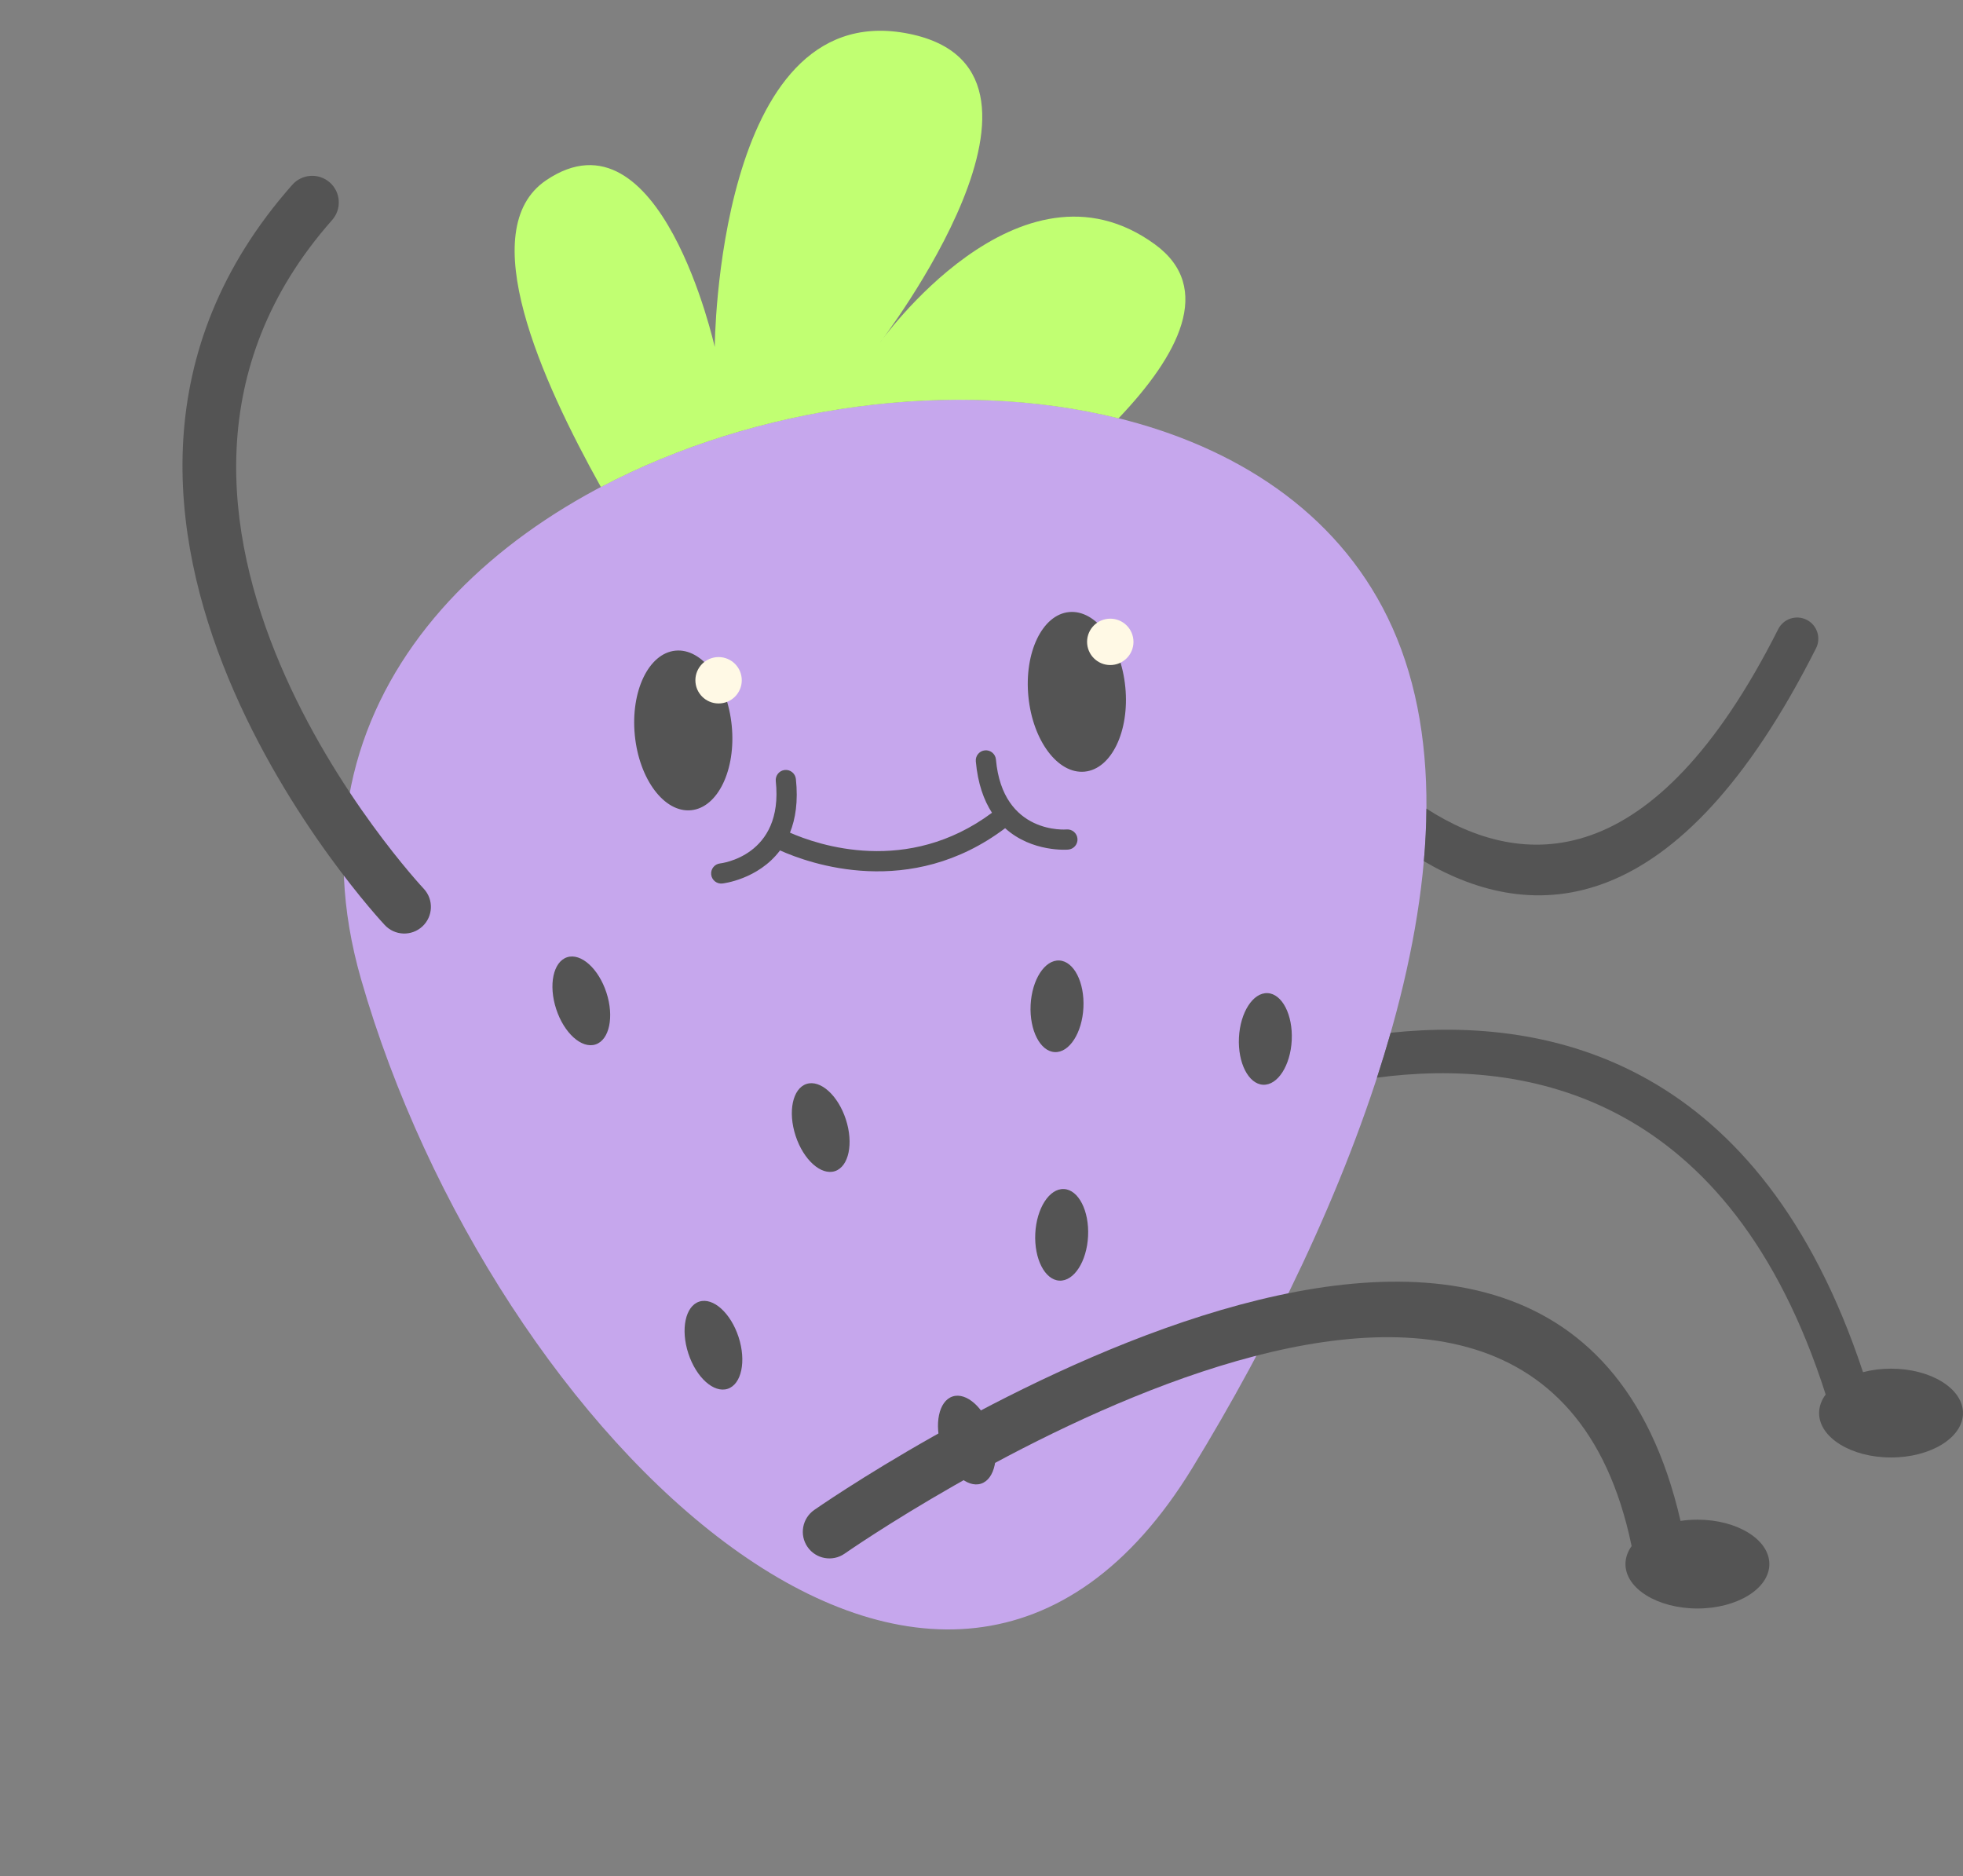 <?xml version="1.0" encoding="UTF-8" standalone="no"?><svg xmlns="http://www.w3.org/2000/svg" xmlns:xlink="http://www.w3.org/1999/xlink" clip-rule="evenodd" fill="#545454" fill-rule="evenodd" height="1536.8" image-rendering="optimizeQuality" preserveAspectRatio="xMidYMid meet" shape-rendering="geometricPrecision" text-rendering="geometricPrecision" version="1" viewBox="-149.5 -25.2 1608.2 1536.8" width="1608.2" zoomAndPan="magnify"><rect x="-149.5" y="-25.2" width="1608.2" height="1536.8" fill="#808080" stroke="none"/><g><g><g id="change1_1"><path d="M146.27 776.86c107.41,374.14 476.71,734.74 681.09,400.41 125.33,-204.99 248.56,-499.47 163.77,-688.53 -159.69,-356.09 -976.51,-170.5 -844.86,288.12z" fill="#c6a7ed"/></g><g id="change2_1"><path d="M342.8 373.78c-48.65,-87.29 -104.44,-210.91 -44.93,-251.26 93.72,-63.53 138.19,136.6 138.19,136.6 0,0 1.59,-284.31 155.66,-257.31 154.07,27 -20.65,254.13 -20.65,254.13 0,0 114.36,-162.01 225.55,-81 48.97,35.68 19.04,91.38 -29.77,142.56 -133.89,-33.2 -296.76,-10.86 -424.05,56.28z" fill="#c1ff72"/></g><g id="change3_1"><path d="M403.87 507.81c21.92,-2.15 42.57,25.37 46.11,61.47 3.54,36.09 -11.37,67.1 -33.3,69.25 -21.92,2.15 -42.57,-25.37 -46.11,-61.47 -3.53,-36.1 11.37,-67.1 33.3,-69.25zm38.47 190.74c-4.54,0.54 -8.66,-2.71 -9.19,-7.25 -0.53,-4.54 2.71,-8.66 7.26,-9.19 0.14,-0.02 52.27,-5.67 45.65,-67.44 -0.48,-4.55 2.81,-8.63 7.36,-9.11 4.54,-0.48 8.62,2.81 9.11,7.36 1.95,18.25 -0.28,32.64 -4.84,43.98 22.96,10.11 96.16,35.33 165.5,-16.3 -6.66,-10.23 -11.62,-23.9 -13.25,-42.13 -0.41,-4.56 2.96,-8.58 7.51,-8.99 4.55,-0.41 8.57,2.95 8.98,7.5 5.51,61.88 57.74,57.31 57.89,57.29 4.56,-0.36 8.54,3.05 8.9,7.61 0.36,4.56 -3.05,8.54 -7.61,8.9 -0.12,0.01 -29.42,2.56 -51.65,-17.52 -77.82,58.68 -160.32,29.02 -184.43,18.19 -17.92,23.91 -47.07,27.09 -47.19,27.1zm283.97 -222.35c21.93,-2.15 42.57,25.37 46.11,61.46 3.54,36.1 -11.36,67.11 -33.29,69.26 -21.93,2.14 -42.57,-25.37 -46.11,-61.47 -3.54,-36.1 11.37,-67.1 33.29,-69.25z" fill="#545454"/></g><g id="change4_1"><path d="M437.35 513.16c10.44,-1.03 19.74,6.61 20.76,17.05 1.02,10.45 -6.61,19.74 -17.05,20.76 -10.45,1.03 -19.75,-6.61 -20.77,-17.05 -1.02,-10.44 6.62,-19.74 17.06,-20.76z" fill="#fff9e5"/></g><g id="change4_2"><path d="M758.25 481.7c10.44,-1.03 19.74,6.61 20.76,17.06 1.02,10.44 -6.61,19.73 -17.05,20.75 -10.45,1.03 -19.74,-6.61 -20.77,-17.05 -1.02,-10.44 6.61,-19.74 17.06,-20.76z" fill="#fff9e5"/></g><g id="change3_2"><path d="M315.09 758.97c11.37,-3.71 25.8,9.27 32.24,29 6.43,19.72 2.44,38.72 -8.93,42.43 -11.37,3.71 -25.8,-9.28 -32.24,-29 -6.44,-19.72 -2.44,-38.72 8.93,-42.43zm573.9 29.39c11.94,0.59 20.79,17.87 19.77,38.59 -1.02,20.72 -11.53,37.04 -23.47,36.46 -11.94,-0.6 -20.79,-17.87 -19.78,-38.59 1.03,-20.72 11.54,-37.04 23.48,-36.46zm-170.67 -26.74c11.94,0.59 20.79,17.86 19.78,38.59 -1.03,20.71 -11.54,37.04 -23.48,36.45 -11.94,-0.59 -20.79,-17.86 -19.78,-38.59 1.03,-20.72 11.54,-37.04 23.48,-36.45zm3.82 187.22c11.94,0.59 20.79,17.86 19.77,38.59 -1.02,20.72 -11.53,37.04 -23.47,36.45 -11.94,-0.59 -20.79,-17.86 -19.78,-38.59 1.03,-20.71 11.54,-37.04 23.48,-36.45zm-91.2 169.93c11.37,-3.71 25.8,9.27 32.24,28.99 6.44,19.72 2.44,38.72 -8.92,42.43 -11.37,3.71 -25.8,-9.27 -32.24,-28.99 -6.44,-19.72 -2.44,-38.72 8.92,-42.43zm-207.6 -77.69c11.37,-3.71 25.8,9.27 32.24,28.99 6.44,19.72 2.44,38.72 -8.92,42.43 -11.37,3.71 -25.8,-9.27 -32.24,-28.99 -6.44,-19.72 -2.44,-38.72 8.92,-42.43zm87.88 -178.31c11.37,-3.71 25.8,9.27 32.24,28.99 6.44,19.72 2.44,38.72 -8.93,42.43 -11.37,3.71 -25.8,-9.27 -32.24,-28.99 -6.44,-19.72 -2.44,-38.72 8.93,-42.43z" fill="#545454"/></g><g id="change5_1"><path d="M542.38 1247.58c-9.9,6.84 -23.48,4.35 -30.32,-5.55 -6.83,-9.9 -4.35,-23.48 5.55,-30.32 1.79,-1.23 609.47,-426.01 709.68,8.99 4.44,-0.66 9.06,-1.01 13.82,-1.01 32.56,0 58.94,16.29 58.94,36.39 0,20.09 -26.38,36.38 -58.94,36.38 -32.55,0 -58.94,-16.29 -58.94,-36.38 0,-5.25 1.81,-10.25 5.04,-14.75 -80.36,-388.09 -643.2,5.13 -644.83,6.25z" fill-rule="nonzero"/></g><g id="change5_2"><path d="M989.81 820.83c131.63,-13.93 303.05,24.29 386.97,278.03 7.06,-1.85 14.82,-2.87 22.97,-2.87 32.55,0 58.94,16.28 58.94,36.38 0,20.1 -26.39,36.38 -58.94,36.38 -32.56,0 -58.94,-16.28 -58.94,-36.38 0,-5.43 1.93,-10.59 5.39,-15.21 -78.54,-245.68 -244.92,-275.83 -367.63,-259.54 3.99,-12.27 7.74,-24.54 11.24,-36.79z" fill-rule="nonzero"/></g><g id="change5_3"><path d="M1019.11 637.22c78.07,50.28 185.59,56.57 288.19,-147.01 4.32,-8.56 14.76,-12 23.32,-7.68 8.55,4.31 12,14.76 7.68,23.31 -113.45,225.11 -232.36,226.49 -321.3,174.44 1.29,-14.54 2,-28.91 2.11,-43.06z" fill-rule="nonzero"/></g><g id="change5_4"><path d="M197.76 702.95c8.16,8.86 7.58,22.67 -1.28,30.83 -8.87,8.16 -22.68,7.59 -30.84,-1.28 -0.89,-0.96 -315.13,-335.63 -75.68,-606.32 7.97,-9.01 21.75,-9.85 30.76,-1.88 9,7.97 9.84,21.74 1.87,30.75 -213.03,240.82 74.35,547.01 75.17,547.9z" fill-rule="nonzero"/></g></g></g></svg>